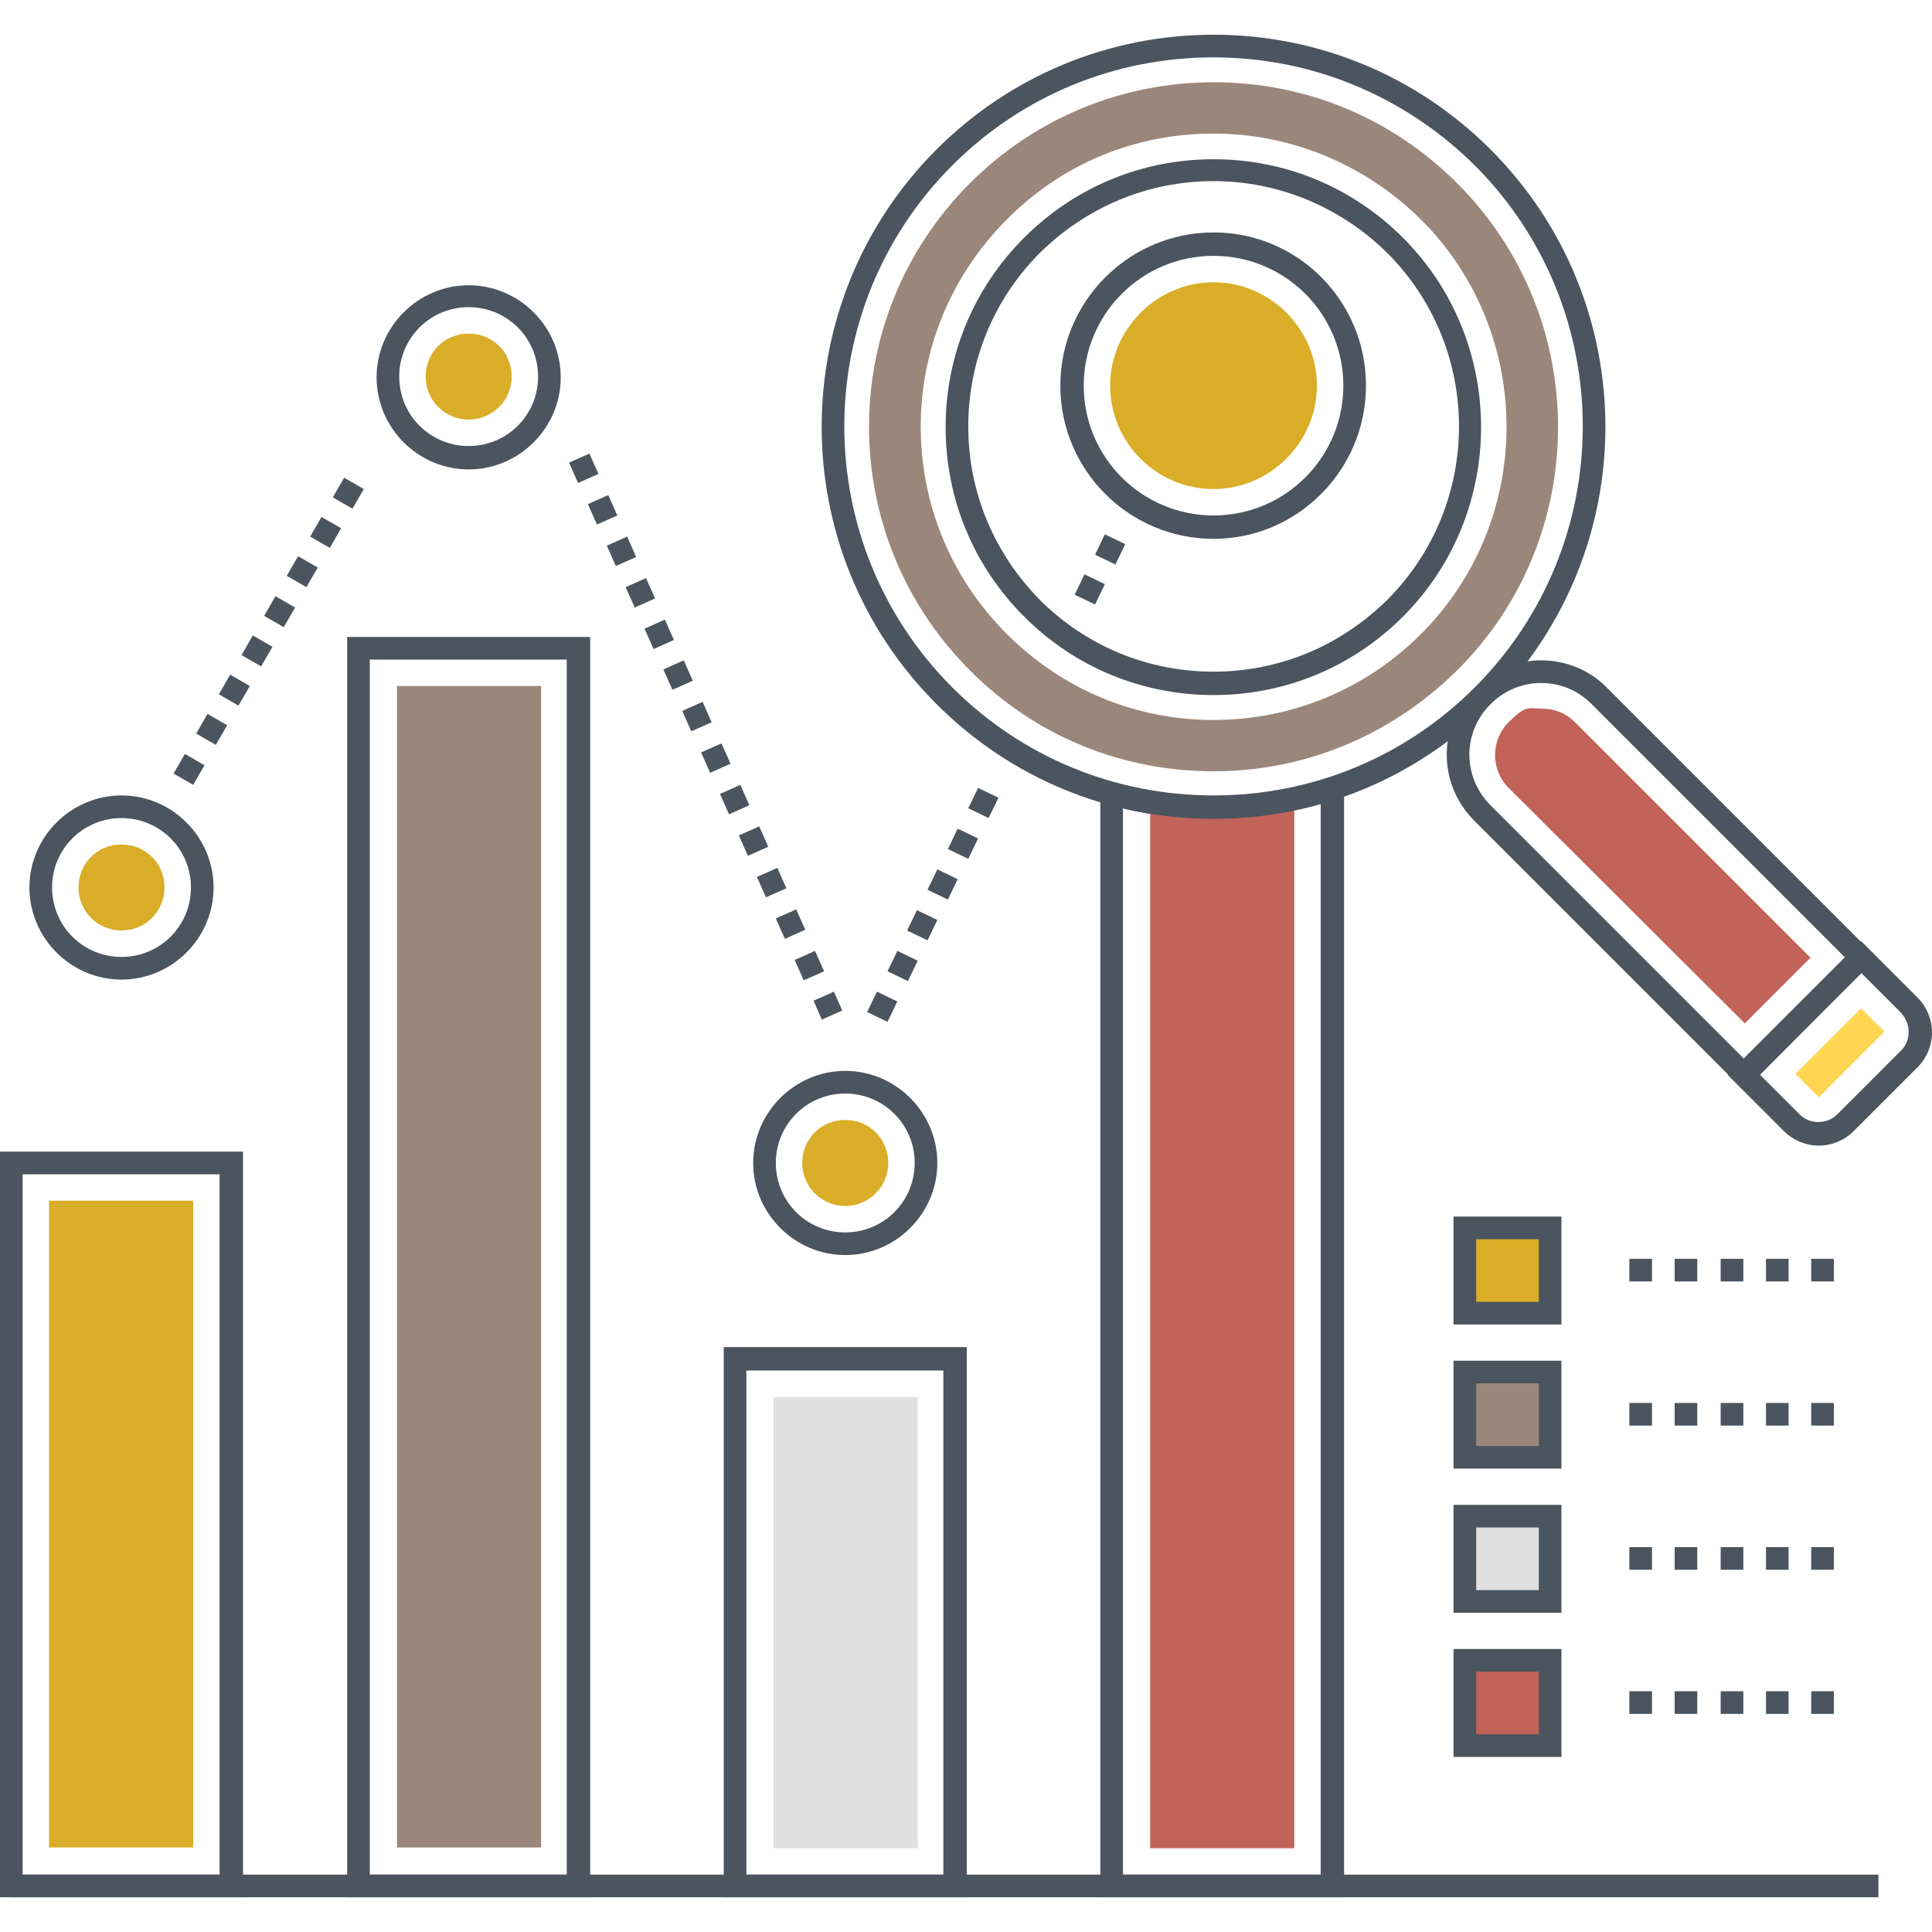 <?xml version="1.0" encoding="UTF-8"?>
<svg xmlns="http://www.w3.org/2000/svg" version="1.1" viewBox="0 0 256 256">
  <defs>
    <style>
      .cls-1 {
        fill: #e0e0e0;
      }

      .cls-2 {
        fill: #c16359;
      }

      .cls-3 {
        fill: #9b877a;
      }

      .cls-4 {
        fill: #ffd552;
      }

      .cls-5 {
        fill: #4a555f;
      }

      .cls-6 {
        fill: #daad28;
      }
    </style>
  </defs>
  <!-- Generator: Adobe Illustrator 28.7.1, SVG Export Plug-In . SVG Version: 1.2.0 Build 142)  -->
  <g>
    <g id="Layer_1">
      <g>
        <path class="cls-5" d="M32.2,251.4H0v-98.8h32.2v98.8ZM3,248.4h26.1v-92.8H3v92.8Z"/>
        <rect class="cls-6" x="6.5" y="159.1" width="19.1" height="85.7"/>
        <path class="cls-5" d="M78.2,251.4h-32.2V84.4h32.2v167ZM49,248.4h26.1V87.4h-26.1v161Z"/>
        <rect class="cls-3" x="52.6" y="90.9" width="19.1" height="153.9"/>
        <path class="cls-5" d="M128.1,251.4h-32.2v-72.9h32.2v72.9ZM98.9,248.4h26.1v-66.8h-26.1v66.8Z"/>
        <rect class="cls-1" x="102.5" y="185.1" width="19.1" height="59.8"/>
        <path class="cls-5" d="M178,251.4h-32.2V103.2l1.9.5c1.6.4,3.2.8,4.9,1.1,2.7.5,5.4.7,8.2.7h0c3.5,0,7-.4,10.4-1.1,1.6-.4,3.3-.8,4.9-1.3l2-.6v148.9h0ZM148.8,248.4h26.2V106.5c-1.1.3-2.1.6-3.2.8-3.6.8-7.3,1.2-11,1.2h0c-2.9,0-5.8-.2-8.7-.7-1.1-.2-2.2-.4-3.3-.7v141.3Z"/>
        <path class="cls-2" d="M171.5,105.9v139h-19.1V106.3c6.3,1.1,12.8.9,19.1-.4Z"/>
        <g>
          <path class="cls-5" d="M160.8,108.5h0c-13.9,0-26.9-5.4-36.7-15.2-20.3-20.3-20.3-53.2,0-73.5,9.8-9.8,22.9-15.2,36.7-15.2s26.9,5.4,36.7,15.2c20.3,20.3,20.3,53.2,0,73.5-9.8,9.8-22.8,15.2-36.7,15.2ZM160.8,7.6c-13.1,0-25.4,5.1-34.6,14.3-19.1,19.1-19.1,50.1,0,69.2,9.2,9.2,21.5,14.3,34.6,14.3s25.4-5.1,34.6-14.3c19.1-19.1,19.1-50.1,0-69.2-9.3-9.2-21.6-14.3-34.6-14.3ZM160.8,92.1c-9.5,0-18.4-3.7-25.1-10.4-6.7-6.7-10.4-15.6-10.4-25.1s3.7-18.4,10.4-25.1,15.6-10.4,25.1-10.4,18.4,3.7,25.1,10.4c13.8,13.8,13.8,36.4,0,50.2-6.7,6.7-15.6,10.4-25.1,10.4ZM160.8,24c-8.7,0-16.8,3.4-23,9.5-6.1,6.1-9.5,14.3-9.5,23s3.4,16.8,9.5,23c6.1,6.1,14.3,9.5,23,9.5s16.8-3.4,23-9.5c12.7-12.7,12.7-33.3,0-46-6.2-6.1-14.4-9.5-23-9.5Z"/>
          <path class="cls-3" d="M160.8,102.2c-12.2,0-23.7-4.7-32.3-13.4-17.8-17.8-17.8-46.7,0-64.5,8.6-8.6,20.1-13.4,32.3-13.4s23.6,4.7,32.3,13.4c17.8,17.8,17.8,46.8,0,64.5-8.7,8.6-20.1,13.4-32.3,13.4ZM160.8,17.7c-10.4,0-20.1,4-27.4,11.4-7.3,7.3-11.4,17.1-11.4,27.4s4,20.1,11.4,27.5,17.1,11.4,27.4,11.4,20.1-4,27.5-11.4c15.1-15.1,15.1-39.8,0-54.9-7.4-7.3-17.2-11.4-27.5-11.4Z"/>
          <g>
            <path class="cls-5" d="M231.1,144.5l-35.7-35.7c-2.4-2.4-3.7-5.5-3.7-8.8s1.3-6.5,3.7-8.8c2.4-2.4,5.5-3.7,8.8-3.7s6.5,1.3,8.8,3.7l35.7,35.7-17.6,17.6ZM204.2,90.5c-2.5,0-4.9,1-6.7,2.8s-2.8,4.2-2.8,6.7,1,4.9,2.8,6.7l33.6,33.6,13.4-13.4-33.6-33.6c-1.8-1.8-4.1-2.8-6.7-2.8Z"/>
            <path class="cls-2" d="M199.9,104.4c-2.4-2.4-2.4-6.3,0-8.7s2.7-1.8,4.4-1.8,3.2.6,4.4,1.8l31.2,31.2-8.7,8.7-31.3-31.2Z"/>
            <path class="cls-5" d="M241,151.8h0c-1.7,0-3.4-.7-4.6-1.9l-7.5-7.5,17.7-17.7,7.5,7.5c1.2,1.2,1.9,2.9,1.9,4.6s-.7,3.4-1.9,4.6l-8.5,8.5c-1.2,1.2-2.9,1.9-4.6,1.9ZM233.2,142.4l5.3,5.3c1.3,1.3,3.6,1.3,4.9,0l8.5-8.5c.7-.7,1-1.5,1-2.5s-.4-1.8-1-2.5l-5.3-5.3-13.4,13.5Z"/>
            <path class="cls-4" d="M241,145.4q-.1,0-.1-.1l-3-3,8.7-8.7,3,3c.1.1.1.2,0,.2l-8.5,8.5q0,.1,0,.1Z"/>
          </g>
        </g>
        <path class="cls-5" d="M62.1,62.2c-6.7,0-12.2-5.5-12.2-12.2s5.5-12.2,12.2-12.2,12.2,5.5,12.2,12.2c0,6.7-5.5,12.2-12.2,12.2ZM62.1,40.7c-5.1,0-9.2,4.1-9.2,9.2s4.1,9.2,9.2,9.2,9.2-4.1,9.2-9.2-4.1-9.2-9.2-9.2Z"/>
        <path class="cls-6" d="M62.1,55.6c-3.1,0-5.7-2.5-5.7-5.7s2.5-5.7,5.7-5.7,5.7,2.5,5.7,5.7-2.6,5.7-5.7,5.7Z"/>
        <path class="cls-5" d="M112,166.3c-6.7,0-12.2-5.5-12.2-12.2s5.5-12.2,12.2-12.2,12.2,5.5,12.2,12.2-5.5,12.2-12.2,12.2ZM112,144.9c-5.1,0-9.2,4.1-9.2,9.2s4.1,9.2,9.2,9.2,9.2-4.1,9.2-9.2-4.1-9.2-9.2-9.2Z"/>
        <path class="cls-6" d="M112,159.8c-3.1,0-5.7-2.5-5.7-5.7s2.5-5.7,5.7-5.7,5.7,2.5,5.7,5.7-2.6,5.7-5.7,5.7Z"/>
        <path class="cls-5" d="M160.8,71.4c-11.2,0-20.3-9.1-20.3-20.3s9.1-20.3,20.3-20.3,20.2,9.1,20.2,20.3-9.1,20.3-20.2,20.3ZM160.8,33.9c-9.5,0-17.2,7.7-17.2,17.2s7.7,17.2,17.2,17.2,17.2-7.7,17.2-17.2-7.7-17.2-17.2-17.2Z"/>
        <path class="cls-6" d="M160.8,64.8c-7.6,0-13.7-6.2-13.7-13.7s6.2-13.7,13.7-13.7,13.7,6.2,13.7,13.7-6.2,13.7-13.7,13.7Z"/>
        <path class="cls-5" d="M16.1,129.8c-6.7,0-12.2-5.5-12.2-12.2s5.5-12.2,12.2-12.2,12.2,5.5,12.2,12.2-5.5,12.2-12.2,12.2ZM16.1,108.4c-5.1,0-9.2,4.1-9.2,9.2s4.1,9.2,9.2,9.2,9.2-4.1,9.2-9.2-4.1-9.2-9.2-9.2Z"/>
        <path class="cls-6" d="M16.1,123.3c-3.1,0-5.7-2.5-5.7-5.7s2.5-5.7,5.7-5.7,5.7,2.5,5.7,5.7-2.6,5.7-5.7,5.7Z"/>
        <path class="cls-5" d="M25.6,104l-2.6-1.5,1.5-2.6,2.6,1.5-1.5,2.6ZM28.6,98.7l-2.6-1.5,1.5-2.6,2.6,1.5-1.5,2.6ZM31.6,93.5l-2.6-1.5,1.5-2.6,2.6,1.5-1.5,2.6ZM34.6,88.3l-2.6-1.5,1.5-2.6,2.6,1.5-1.5,2.6ZM37.6,83.1l-2.6-1.5,1.5-2.6,2.6,1.5-1.5,2.6ZM40.6,77.8l-2.6-1.5,1.5-2.6,2.6,1.5-1.5,2.6ZM43.7,72.6l-2.6-1.5,1.5-2.6,2.6,1.5-1.5,2.6ZM46.7,67.4l-2.6-1.5,1.5-2.6,2.6,1.5-1.5,2.6Z"/>
        <path class="cls-5" d="M108.9,135.1l-1.1-2.5,2.7-1.2,1.1,2.5-2.7,1.2ZM106.5,129.9l-1.2-2.7,2.7-1.2,1.2,2.7-2.7,1.2ZM104,124.4l-1.2-2.7,2.7-1.2,1.2,2.7-2.7,1.2ZM101.5,118.9l-1.2-2.7,2.7-1.2,1.2,2.7-2.7,1.2ZM99.1,113.4l-1.2-2.7,2.7-1.2,1.2,2.7-2.7,1.2ZM96.6,107.9l-1.2-2.7,2.7-1.2,1.2,2.7-2.7,1.2ZM94.1,102.4l-1.2-2.7,2.7-1.2,1.2,2.7-2.7,1.2ZM91.6,96.9l-1.2-2.7,2.7-1.2,1.2,2.7-2.7,1.2ZM89.1,91.4l-1.2-2.7,2.7-1.2,1.2,2.7-2.7,1.2ZM86.6,86l-1.2-2.7,2.7-1.2,1.2,2.7-2.7,1.2ZM84.1,80.5l-1.2-2.7,2.7-1.2,1.2,2.7-2.7,1.2ZM81.6,75l-1.2-2.7,2.7-1.2,1.2,2.7-2.7,1.2ZM79.1,69.5l-1.2-2.7,2.7-1.2,1.2,2.7-2.7,1.2ZM76.6,64l-1.2-2.7,2.7-1.2,1.2,2.7-2.7,1.2Z"/>
        <path class="cls-5" d="M117.6,135.4l-2.7-1.3,1.3-2.7,2.7,1.3-1.3,2.7ZM120.3,130l-2.7-1.3,1.3-2.7,2.7,1.3-1.3,2.7ZM122.9,124.6l-2.7-1.3,1.3-2.7,2.7,1.3-1.3,2.7ZM125.6,119.2l-2.7-1.3,1.3-2.7,2.7,1.3-1.3,2.7ZM128.3,113.8l-2.7-1.3,1.3-2.7,2.7,1.3-1.3,2.7ZM131,108.4l-2.7-1.3,1.3-2.7,2.7,1.3-1.3,2.7Z"/>
        <path class="cls-5" d="M145.1,80.1l-2.7-1.3,1.3-2.7,2.7,1.3-1.3,2.7ZM147.8,74.8l-2.7-1.3,1.3-2.7,2.7,1.3-1.3,2.7Z"/>
        <rect class="cls-5" x="1.5" y="248.4" width="247.4" height="3"/>
        <rect class="cls-6" x="194.1" y="162.7" width="11.3" height="11.3"/>
        <rect class="cls-3" x="194.1" y="181.8" width="11.3" height="11.3"/>
        <rect class="cls-1" x="194.1" y="200.9" width="11.3" height="11.3"/>
        <rect class="cls-2" x="194.1" y="220" width="11.3" height="11.3"/>
        <path class="cls-5" d="M206.9,175.5h-14.3v-14.3h14.3v14.3ZM195.6,172.5h8.3v-8.3h-8.3v8.3Z"/>
        <path class="cls-5" d="M206.9,194.6h-14.3v-14.3h14.3v14.3ZM195.6,191.6h8.3v-8.3h-8.3v8.3Z"/>
        <path class="cls-5" d="M206.9,213.7h-14.3v-14.3h14.3v14.3ZM195.6,210.7h8.3v-8.3h-8.3v8.3Z"/>
        <path class="cls-5" d="M206.9,232.8h-14.3v-14.3h14.3v14.3ZM195.6,229.8h8.3v-8.3h-8.3v8.3Z"/>
        <path class="cls-5" d="M243,169.8h-3v-3h3v3ZM237,169.8h-3v-3h3v3ZM231,169.8h-3v-3h3v3ZM224.9,169.8h-3v-3h3v3ZM218.9,169.8h-3v-3h3v3Z"/>
        <path class="cls-5" d="M243,188.9h-3v-3h3v3ZM237,188.9h-3v-3h3v3ZM231,188.9h-3v-3h3v3ZM224.9,188.9h-3v-3h3v3ZM218.9,188.9h-3v-3h3v3Z"/>
        <path class="cls-5" d="M243,208h-3v-3h3v3ZM237,208h-3v-3h3v3ZM231,208h-3v-3h3v3ZM224.9,208h-3v-3h3v3ZM218.9,208h-3v-3h3v3Z"/>
        <path class="cls-5" d="M243,227.1h-3v-3h3v3ZM237,227.1h-3v-3h3v3ZM231,227.1h-3v-3h3v3ZM224.9,227.1h-3v-3h3v3ZM218.9,227.1h-3v-3h3v3Z"/>
      </g>
    </g>
  </g>
</svg>